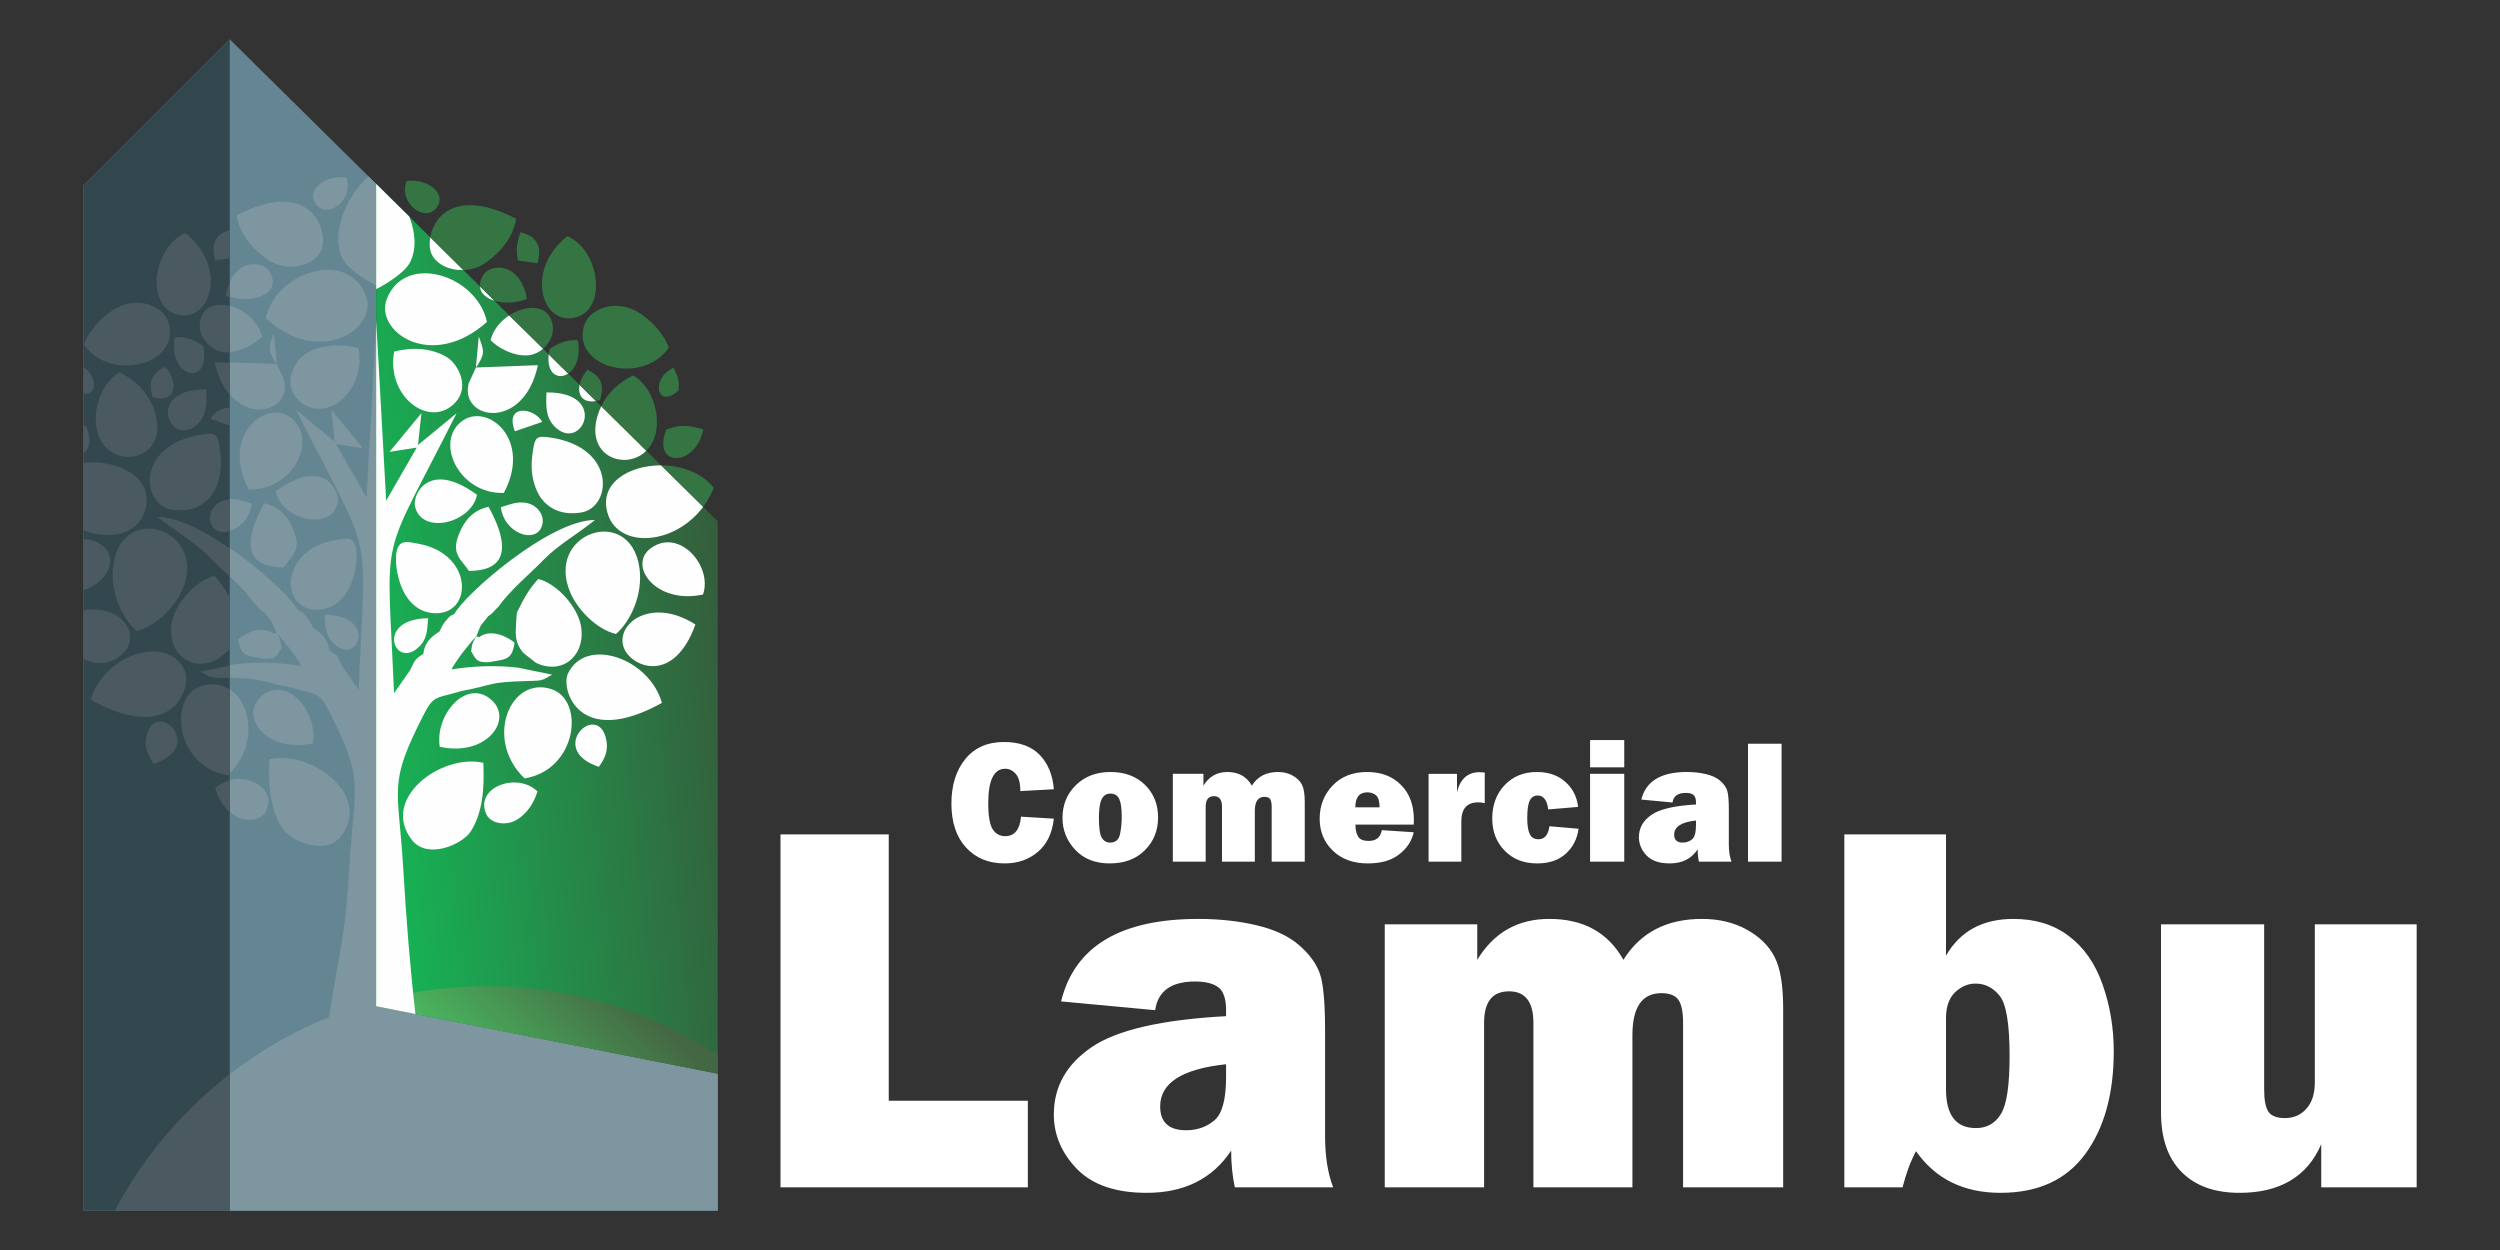 <?xml version="1.0" encoding="UTF-8"?>
<!DOCTYPE svg PUBLIC "-//W3C//DTD SVG 1.1//EN" "http://www.w3.org/Graphics/SVG/1.1/DTD/svg11.dtd">
<!-- Creator: CorelDRAW X7 -->
<svg xmlns="http://www.w3.org/2000/svg" xml:space="preserve" width="300mm" height="150mm" version="1.1" style="shape-rendering:geometricPrecision; text-rendering:geometricPrecision; image-rendering:optimizeQuality; fill-rule:evenodd; clip-rule:evenodd"
viewBox="0 0 30000 15000"
 xmlns:xlink="http://www.w3.org/1999/xlink">
 <rect x="0" y="0" width="30000" height="15000" fill="#333333" stroke="none"/>
 <defs>
  <style type="text/css">
   <![CDATA[
    .fil0 {fill:none}
    .fil8 {fill:#FEFEFE}
    .fil3 {fill:#7D96A0}
    .fil2 {fill:#648592}
    .fil5 {fill:#4B5A61}
    .fil9 {fill:#357443}
    .fil4 {fill:#33474E}
    .fil1 {fill:white;fill-rule:nonzero}
    .fil6 {fill:url(#id0)}
    .fil7 {fill:url(#id1)}
   ]]>
  </style>
  <linearGradient id="id0" gradientUnits="userSpaceOnUse" x1="8667.11" y1="7331.86" x2="4459.9" y2="7759.11">
   <stop offset="0" style="stop-opacity:1; stop-color:#345E3C"/>
   <stop offset="1" style="stop-opacity:1; stop-color:#17B255"/>
  </linearGradient>
  <linearGradient id="id1" gradientUnits="userSpaceOnUse" x1="7264.96" y1="11634" x2="5862.04" y2="13084.6">
   <stop offset="0" style="stop-opacity:1; stop-color:#446743"/>
   <stop offset="1" style="stop-opacity:1; stop-color:#4AB85F"/>
  </linearGradient>
 </defs>
 <g id="Camada_x0020_1">
  <rect class="fil0" width="30000" height="15000"/>
  <g id="_2984358685856">
   <path class="fil1" d="M12334 13209l0 1039 -2968 0 0 -4235 1299 0 0 3196 1669 0zm3664 1039l-1180 0c-29,-134 -44,-282 -44,-441 -223,337 -561,507 -1014,507 -372,0 -651,-96 -836,-286 -185,-191 -278,-409 -278,-655 0,-333 152,-602 455,-808 303,-206 840,-329 1612,-371l0 -72c0,-138 -32,-231 -95,-276 -63,-46 -156,-68 -278,-68 -285,0 -445,115 -478,344l-1129 -105c161,-659 710,-990 1647,-990 255,0 489,26 701,77 213,50 383,129 507,237 124,107 207,221 250,341 42,119 63,350 63,691l0 1261c0,239 32,445 97,614zm-1285 -1477c-528,56 -791,224 -791,506 0,190 104,286 312,286 133,0 246,-40 339,-119 93,-78 140,-252 140,-521l0 -152zm6685 1477l-1201 0 0 -1973c0,-132 -19,-226 -57,-278 -38,-53 -106,-79 -204,-79 -231,0 -347,168 -347,505l0 1825 -1188 0 0 -1973c0,-253 -98,-379 -292,-379 -201,0 -300,126 -300,379l0 1973 -1192 0 0 -3156 1110 0 0 426c199,-328 487,-491 866,-491 408,0 704,163 888,491 204,-328 519,-491 943,-491 203,0 381,43 535,127 154,85 266,194 335,328 70,133 104,340 104,619l0 2147zm1433 0l-699 0 0 -4235 1220 0 0 1455c169,-294 439,-441 810,-441 261,0 482,68 663,205 182,136 318,331 407,585 89,253 133,519 133,799 0,508 -113,919 -341,1231 -228,311 -566,467 -1018,467 -444,0 -782,-168 -1014,-500 -66,124 -120,269 -161,434zm521 -1176c0,311 120,465 360,465 130,0 230,-56 299,-169 70,-112 104,-344 104,-696 0,-383 -40,-624 -118,-721 -79,-99 -176,-148 -291,-148 -91,0 -173,36 -246,105 -72,70 -108,173 -108,308l0 856zm5648 -1980l0 3156 -1145 0 0 -518c-167,389 -495,584 -981,584 -299,0 -531,-84 -695,-250 -166,-168 -247,-406 -247,-716l0 -2256 1238 0 0 1986c0,125 17,211 51,262 34,51 100,77 200,77 105,0 192,-39 257,-114 67,-75 100,-181 100,-317l0 -1894 1222 0z"/>
   <path class="fil1" d="M12252 9800l394 24c-19,173 -82,306 -191,398 -109,93 -242,139 -400,139 -191,0 -345,-63 -462,-190 -117,-127 -176,-303 -176,-527 0,-221 56,-400 167,-536 111,-136 266,-204 465,-204 185,0 328,52 428,155 99,104 156,241 169,412l-402 22c0,-94 -18,-163 -54,-205 -36,-42 -79,-63 -127,-63 -136,0 -204,137 -204,412 0,154 18,259 53,314 36,55 85,83 149,83 114,0 177,-78 191,-234zm1065 561c-174,0 -312,-54 -414,-163 -102,-109 -153,-236 -153,-383 0,-157 53,-288 160,-393 107,-105 245,-158 416,-158 172,0 310,52 415,155 104,104 156,234 156,390 0,157 -53,289 -159,394 -105,106 -246,158 -421,158zm6 -250c64,0 102,-34 117,-100 14,-67 21,-136 21,-209 0,-99 -10,-170 -30,-214 -20,-43 -56,-65 -107,-65 -48,0 -82,23 -104,68 -22,44 -33,118 -33,221 0,121 11,201 34,240 23,39 56,59 102,59zm2334 229l-397 0 0 -659c0,-44 -7,-76 -19,-93 -13,-18 -36,-26 -68,-26 -76,0 -115,56 -115,168l0 610 -394 0 0 -659c0,-85 -32,-127 -96,-127 -67,0 -100,42 -100,127l0 659 -394 0 0 -1054 367 0 0 142c66,-109 162,-164 287,-164 135,0 233,55 294,164 68,-109 172,-164 313,-164 67,0 126,14 177,43 51,28 88,64 111,109 23,44 34,113 34,207l0 717zm925 -378l383 25c-23,104 -81,192 -174,265 -92,73 -218,109 -376,109 -176,0 -317,-51 -422,-154 -105,-102 -157,-229 -157,-381 0,-158 52,-291 155,-399 104,-109 242,-163 414,-163 168,0 303,51 406,154 103,102 155,241 155,417 0,14 -1,35 -1,60l-700 0c1,67 13,116 35,148 21,32 63,48 125,48 89,0 141,-43 157,-129zm-27 -274c0,-71 -14,-119 -42,-144 -28,-24 -63,-36 -104,-36 -97,0 -145,60 -145,180l291 0zm981 652l-393 0 0 -1054 341 0 0 218c40,-159 130,-238 273,-238 14,0 34,2 60,5l0 367c-29,-7 -55,-10 -78,-10 -135,0 -203,76 -203,229l0 483zm1057 -425l350 30c-17,123 -68,223 -154,300 -86,78 -200,116 -343,116 -160,0 -289,-50 -389,-152 -100,-101 -150,-231 -150,-389 0,-161 50,-294 149,-399 99,-104 228,-157 386,-157 140,0 255,40 343,119 88,79 139,179 152,300l-358 30c-15,-111 -57,-167 -126,-167 -44,0 -76,20 -96,61 -20,40 -30,110 -30,210 0,87 10,151 30,192 20,42 55,62 105,62 74,0 117,-52 131,-156zm898 -1034l0 327 -410 0 0 -327 410 0zm0 405l0 1054 -410 0 0 -1054 410 0zm1287 1054l-391 0c-10,-45 -15,-95 -15,-148 -74,113 -186,169 -336,169 -123,0 -215,-31 -277,-95 -61,-64 -92,-137 -92,-219 0,-111 51,-201 151,-269 100,-69 278,-110 534,-124l0 -24c0,-46 -11,-77 -32,-92 -20,-16 -51,-23 -91,-23 -95,0 -148,38 -159,115l-374 -35c54,-220 235,-331 546,-331 84,0 162,9 232,26 71,17 127,43 168,79 41,36 69,74 83,114 14,40 21,117 21,231l0 420c0,80 10,149 32,206zm-426 -494c-175,19 -262,75 -262,169 0,64 34,96 103,96 44,0 82,-14 113,-40 31,-26 46,-84 46,-174l0 -51zm1027 -921l0 1415 -403 0 0 -1415 403 0z"/>
  </g>
  <polygon class="fil2" points="1000,14528 8613,14528 8613,12884 4514,12075 4514,2207 2757,472 1000,2229 "/>
  <path class="fil3" d="M1377 14528l7236 0 0 -1644 -4099 -809 0 -61 0 -8127 -116 2079 -367 -637 327 52 -383 -465 41 382 -463 -380c946,1883 834,1310 751,3359l-192 -274c-54,-108 -49,-133 -159,-197 -16,-137 -88,-203 -194,-269 -26,-55 -35,-82 -79,-132 -65,-76 -32,-41 -103,-83 -117,-227 -1142,-1126 -1684,-1124 203,164 448,304 606,468 175,181 405,365 554,574 68,62 46,64 122,114 5,8 13,17 17,21 97,124 56,56 125,221l-35 7c-144,-104 -340,-4 -425,67 33,211 100,197 308,235 151,5 149,-28 214,-131 -17,-107 -10,-89 -62,-178 79,79 233,273 298,395 -257,-42 -540,-52 -800,-20l-408 83c125,72 112,71 278,76 518,14 376,39 812,121 306,93 328,41 454,289 430,840 301,853 244,1828 -55,918 -109,948 -247,1837 -1106,449 -2016,1277 -2571,2323zm1944 -10160l-34 -371c-64,171 -73,198 7,331l27 40 -744 -27c172,799 941,656 832,218l-88 -191zm833 -2238c-266,-36 -511,170 -342,342 143,146 441,-87 342,-342zm-260 5247c14,145 12,241 99,333 299,312 556,-327 -99,-333zm-872 -1332c-98,-29 -208,-82 -334,-45 -104,31 -207,148 -155,281 79,202 448,81 489,-236zm-311 -2501c275,118 690,0 525,-283 -61,-104 -235,-120 -346,-43 -90,62 -156,175 -179,326zm-128 5912c47,150 124,255 229,328 132,92 329,63 383,-53 151,-321 -365,-517 -612,-275zm726 -3560c68,342 664,485 743,139 33,-145 -170,-562 -743,-139zm96 914c92,-142 219,-200 119,-446 -68,-168 -169,-282 -354,-325 -162,294 -349,768 235,771zm-260 -2771c-88,-362 -685,-564 -746,-177 -27,172 126,338 279,358 188,25 398,-101 467,-181zm610 4881c61,-376 -307,-814 -605,-576 -294,235 36,702 605,576zm547 -4743c-217,-57 -449,-41 -629,65 -134,80 -280,349 -112,538 301,339 842,-56 741,-603zm-292 2306c-658,122 -652,837 -209,834 429,-2 512,-579 470,-747 -33,-135 -116,-114 -261,-87zm-1024 -610c544,19 843,-629 490,-870 -303,-206 -829,234 -490,870zm-147 -3290c39,242 207,416 367,530 213,151 548,96 646,-102 102,-210 -92,-902 -1013,-428zm-102 6717c491,-471 171,-1236 -322,-1072 -402,133 -312,967 322,1072zm495 -188c-12,296 5,589 150,820 101,161 520,343 705,108 389,-494 -350,-1044 -855,-928zm-43 -5291c670,598 1356,109 1201,-279 -225,-561 -1086,-276 -1201,279zm1198 8229c-40,12 -80,25 -120,38 40,-13 80,-26 120,-38zm-311 105l-51 20 1 -1 50 -19zm438 -8729l0 -1219 -92 -90c-217,185 -476,648 -313,984 74,152 376,311 405,325z"/>
  <polygon class="fil4" points="1000,14528 2757,14528 2757,472 1000,2229 "/>
  <path class="fil5" d="M1377 14528l1380 0 0 -1638c-569,440 -1041,998 -1380,1638zm1380 -6391l0 -149 -350 72c125,71 112,71 278,75 26,1 49,2 72,2zm0 -3031l0 -214c-83,0 -185,52 -232,135l232 79zm-1757 -702l0 315c151,46 186,-190 0,-315zm1757 -1306l0 -339c-176,53 -229,178 -174,364l174 -25zm-926 1668c293,80 311,-184 152,-364 -158,72 -207,173 -152,364zm607 -614c-83,-56 -181,-115 -338,-106 -96,495 441,606 338,106zm-1438 953l0 334c71,-43 103,-150 36,-322 -13,-5 -25,-9 -36,-12zm847 4060c638,-212 5,-806 -91,-321 -29,148 36,246 91,321zm910 -2790l0 -382c-23,2 -46,6 -70,13 -103,30 -206,147 -154,281 35,90 128,116 224,88zm-283 -1702c-762,-8 -419,736 -95,407 105,-107 103,-247 95,-407zm283 -1106l0 -178c-21,47 -37,101 -46,161 15,6 30,12 46,17zm0 6179l0 -380c-64,15 -125,46 -174,95 38,123 97,215 174,285zm0 -5518l0 -555c-166,-45 -328,3 -358,194 -27,173 126,338 279,359 26,3 53,4 79,2zm0 511l0 -386 -180 -7c37,173 102,301 180,393zm-1757 1733l0 612c302,-100 428,-392 222,-543 -73,-53 -149,-73 -222,-69zm0 855l0 574c226,134 461,3 533,-135 120,-231 -140,-516 -533,-439zm1223 -4530c-414,185 -488,957 -31,987 352,23 524,-598 31,-987zm534 4998l0 -622c-55,-102 -103,-172 -183,-262 -214,47 -487,336 -518,591 -40,337 229,563 543,416l157 -122 1 -1zm-1323 -3326c-166,93 -298,337 -284,593 33,625 909,527 709,-117 -70,-227 -227,-380 -425,-476zm-427 -334c318,457 1152,242 1020,-252 -53,-200 -329,-314 -575,-212 -181,75 -380,280 -445,464zm1416 1079c-792,121 -734,839 -365,900 282,47 470,-91 546,-294 52,-139 58,-270 37,-417 -26,-189 -37,-216 -218,-189zm-1333 3184c1002,554 1212,-166 1128,-349 -210,-456 -980,-187 -1128,349zm1667 888l0 -1011c-94,-63 -212,-85 -343,-42 -401,134 -311,968 323,1072 7,-6 13,-13 20,-19zm-1117 -1715c239,-56 461,-296 546,-489 317,-722 -715,-1076 -826,-307 -47,320 105,645 280,796zm-640 -2018l0 808c310,125 641,56 735,-217 139,-405 -308,-634 -735,-591zm1757 1367l0 -339c-303,-210 -629,-379 -865,-377 204,164 449,303 607,467 79,82 169,164 258,249z"/>
  <polygon class="fil6" points="8613,12884 8613,6256 4514,2207 4514,12075 "/>
  <path class="fil7" d="M8613 12884l0 -227c-794,-520 -1744,-822 -2764,-822 -462,0 -910,62 -1335,179l0 61 4099 809z"/>
  <path class="fil8" d="M5980 7282c-68,61 -47,64 -123,114 -5,8 -13,16 -16,21 -98,123 -57,56 -126,221l36 7c143,-104 340,-4 424,67 -32,211 -100,197 -307,234 -151,6 -150,-27 -215,-130 17,-108 11,-89 62,-178 -79,78 -232,273 -298,395 257,-42 540,-52 800,-21l409 84c-126,72 -113,71 -279,76 -517,14 -376,38 -812,121 -306,93 -327,41 -454,289 -429,840 -301,852 -243,1827 36,608 81,1182 147,1759l-471 -93 0 -8230 120 2163 367 -637 -327 51 383 -464 -41 382 463 -381c-946,1883 -834,1311 -751,3359l192 -273c55,-108 50,-133 159,-197 17,-137 89,-203 194,-269 27,-55 36,-82 79,-132 66,-76 33,-41 103,-83 117,-227 1142,-1127 1685,-1124 -203,164 -448,304 -607,468 -175,181 -404,365 -553,574zm-1068 -4682l-398 -393 0 1260c1,0 2,1 2,2 1,0 330,-167 407,-326 81,-166 58,-363 -11,-543z"/>
  <path class="fil8" d="M8438 6082c-342,460 -1001,502 -1140,98 -129,-373 242,-597 636,-596l504 498z"/>
  <path class="fil8" d="M7392 7608c-239,-57 -460,-296 -545,-490 -318,-722 714,-1076 826,-306 46,319 -106,645 -281,796z"/>
  <path class="fil8" d="M5843 3863c-670,598 -1356,109 -1200,-279 224,-561 1085,-276 1200,279z"/>
  <path class="fil8" d="M5800 9154c13,296 -4,589 -149,820 -102,161 -521,343 -706,108 -389,-494 350,-1044 855,-928z"/>
  <path class="fil8" d="M6295 9341c-491,-470 -171,-1235 323,-1071 402,133 311,967 -323,1071z"/>
  <path class="fil8" d="M7943 8435c-1003,554 -1213,-167 -1129,-349 211,-456 980,-187 1129,349z"/>
  <path class="fil8" d="M6609 5251c792,120 734,838 365,899 -282,47 -470,-91 -545,-293 -53,-140 -59,-271 -38,-418 27,-189 37,-216 218,-188z"/>
  <path class="fil8" d="M5560 3241c-161,5 -318,-63 -379,-189 -24,-48 -32,-123 -18,-204l397 393z"/>
  <path class="fil8" d="M7756 5409c-243,244 -738,73 -583,-428 12,-37 26,-73 42,-106l541 534z"/>
  <path class="fil8" d="M6195 7439l8 -88c94,-192 144,-278 255,-403 214,47 487,336 518,590 41,337 -229,563 -543,417l-157 -123c-98,-129 -92,-200 -81,-393z"/>
  <path class="fil8" d="M6046 5915c-544,18 -843,-629 -490,-870 304,-206 830,234 490,870z"/>
  <path class="fil8" d="M5023 6525c657,122 652,837 208,834 -429,-3 -511,-579 -470,-747 33,-135 116,-114 262,-87z"/>
  <path class="fil8" d="M4730 4219c217,-57 450,-42 629,65 135,80 280,348 112,538 -301,339 -842,-56 -741,-603z"/>
  <path class="fil8" d="M8345 7494c-257,709 -737,517 -846,308 -150,-288 292,-661 846,-308z"/>
  <path class="fil8" d="M8436 7134c-565,124 -909,-349 -626,-556 342,-249 745,217 626,556z"/>
  <path class="fil8" d="M5711 4410l744 -28c-171,800 -941,656 -831,219l87 -191z"/>
  <path class="fil8" d="M5277 8961c-60,-375 307,-814 605,-575 295,235 -36,702 -605,575z"/>
  <path class="fil8" d="M5887 4081c30,-123 118,-227 224,-296l406 400c-48,41 -106,69 -163,77 -188,25 -398,-101 -467,-181z"/>
  <path class="fil8" d="M5627 6851c-92,-141 -219,-199 -118,-446 68,-167 169,-281 353,-324 162,293 349,768 -235,770z"/>
  <path class="fil8" d="M5724 5938c-68,342 -665,485 -744,139 -33,-145 170,-562 744,-139z"/>
  <path class="fil8" d="M6450 9497c-48,151 -125,256 -230,329 -132,92 -328,63 -383,-53 -150,-321 365,-517 613,-276z"/>
  <path class="fil8" d="M5933 3609c-96,-29 -167,-88 -174,-172l174 172z"/>
  <path class="fil8" d="M6558 4709c762,-7 419,737 96,408 -106,-108 -104,-247 -96,-408z"/>
  <path class="fil8" d="M6010 6087c98,-29 208,-82 335,-45 103,31 207,148 154,281 -79,202 -448,81 -489,-236z"/>
  <path class="fil8" d="M7186 9202c-639,-212 -5,-807 90,-321 29,147 -36,245 -90,321z"/>
  <path class="fil8" d="M5138 7419c-13,144 -12,241 -99,332 -299,312 -555,-327 99,-332z"/>
  <path class="fil8" d="M6818 4483c-114,76 -260,11 -234,-231l234 231z"/>
  <path class="fil8" d="M7152 4813c-164,26 -221,-75 -197,-195l197 195z"/>
  <path class="fil8" d="M6507 5063l-328 112c-130,-327 227,-291 328,-112z"/>
  <path class="fil8" d="M5711 4410l34 -372c64,171 73,199 -6,332l-28 40z"/>
  <path class="fil9" d="M8566 5852c-34,86 -78,163 -128,230l-504 -498c237,2 483,85 632,268z"/>
  <path class="fil9" d="M6194 2625c-40,242 -208,416 -368,530 -78,55 -172,83 -266,86l-397 -393c45,-264 324,-587 1031,-223z"/>
  <path class="fil9" d="M8026 4172c-319,456 -1153,242 -1021,-252 53,-200 329,-314 576,-212 181,75 380,279 445,464z"/>
  <path class="fil9" d="M7598 4505c166,93 298,338 284,593 -7,139 -56,242 -126,311l-541 -534c81,-170 218,-290 383,-370z"/>
  <path class="fil9" d="M6809 2833c414,185 488,957 31,987 -352,23 -523,-597 -31,-987z"/>
  <path class="fil9" d="M6111 3785c207,-136 482,-138 522,119 17,108 -36,213 -116,281l-406 -400z"/>
  <path class="fil9" d="M6322 3586c-123,53 -274,58 -388,23l-175 -172c-3,-39 8,-84 38,-134 61,-104 234,-120 345,-43 91,62 157,175 180,326z"/>
  <path class="fil9" d="M8440 5151c-88,458 -624,465 -444,2 180,-64 260,-49 444,-2z"/>
  <path class="fil9" d="M6594 4189c83,-56 182,-115 339,-107 39,204 -29,343 -115,401l-234 -231c2,-20 6,-41 10,-63z"/>
  <path class="fil9" d="M4879 2172c265,-37 510,170 341,342 -143,146 -440,-87 -341,-342z"/>
  <path class="fil9" d="M7201 4802c-17,5 -33,8 -49,11l-197 -195c12,-59 45,-124 94,-180 158,72 208,173 152,364z"/>
  <path class="fil9" d="M6449 3160l-233 -34c-26,-128 -17,-198 30,-339 200,48 262,177 203,373z"/>
  <path class="fil9" d="M8142 4686c-252,234 -349,-139 -59,-274 39,82 78,154 59,274z"/>
 </g>
</svg>
